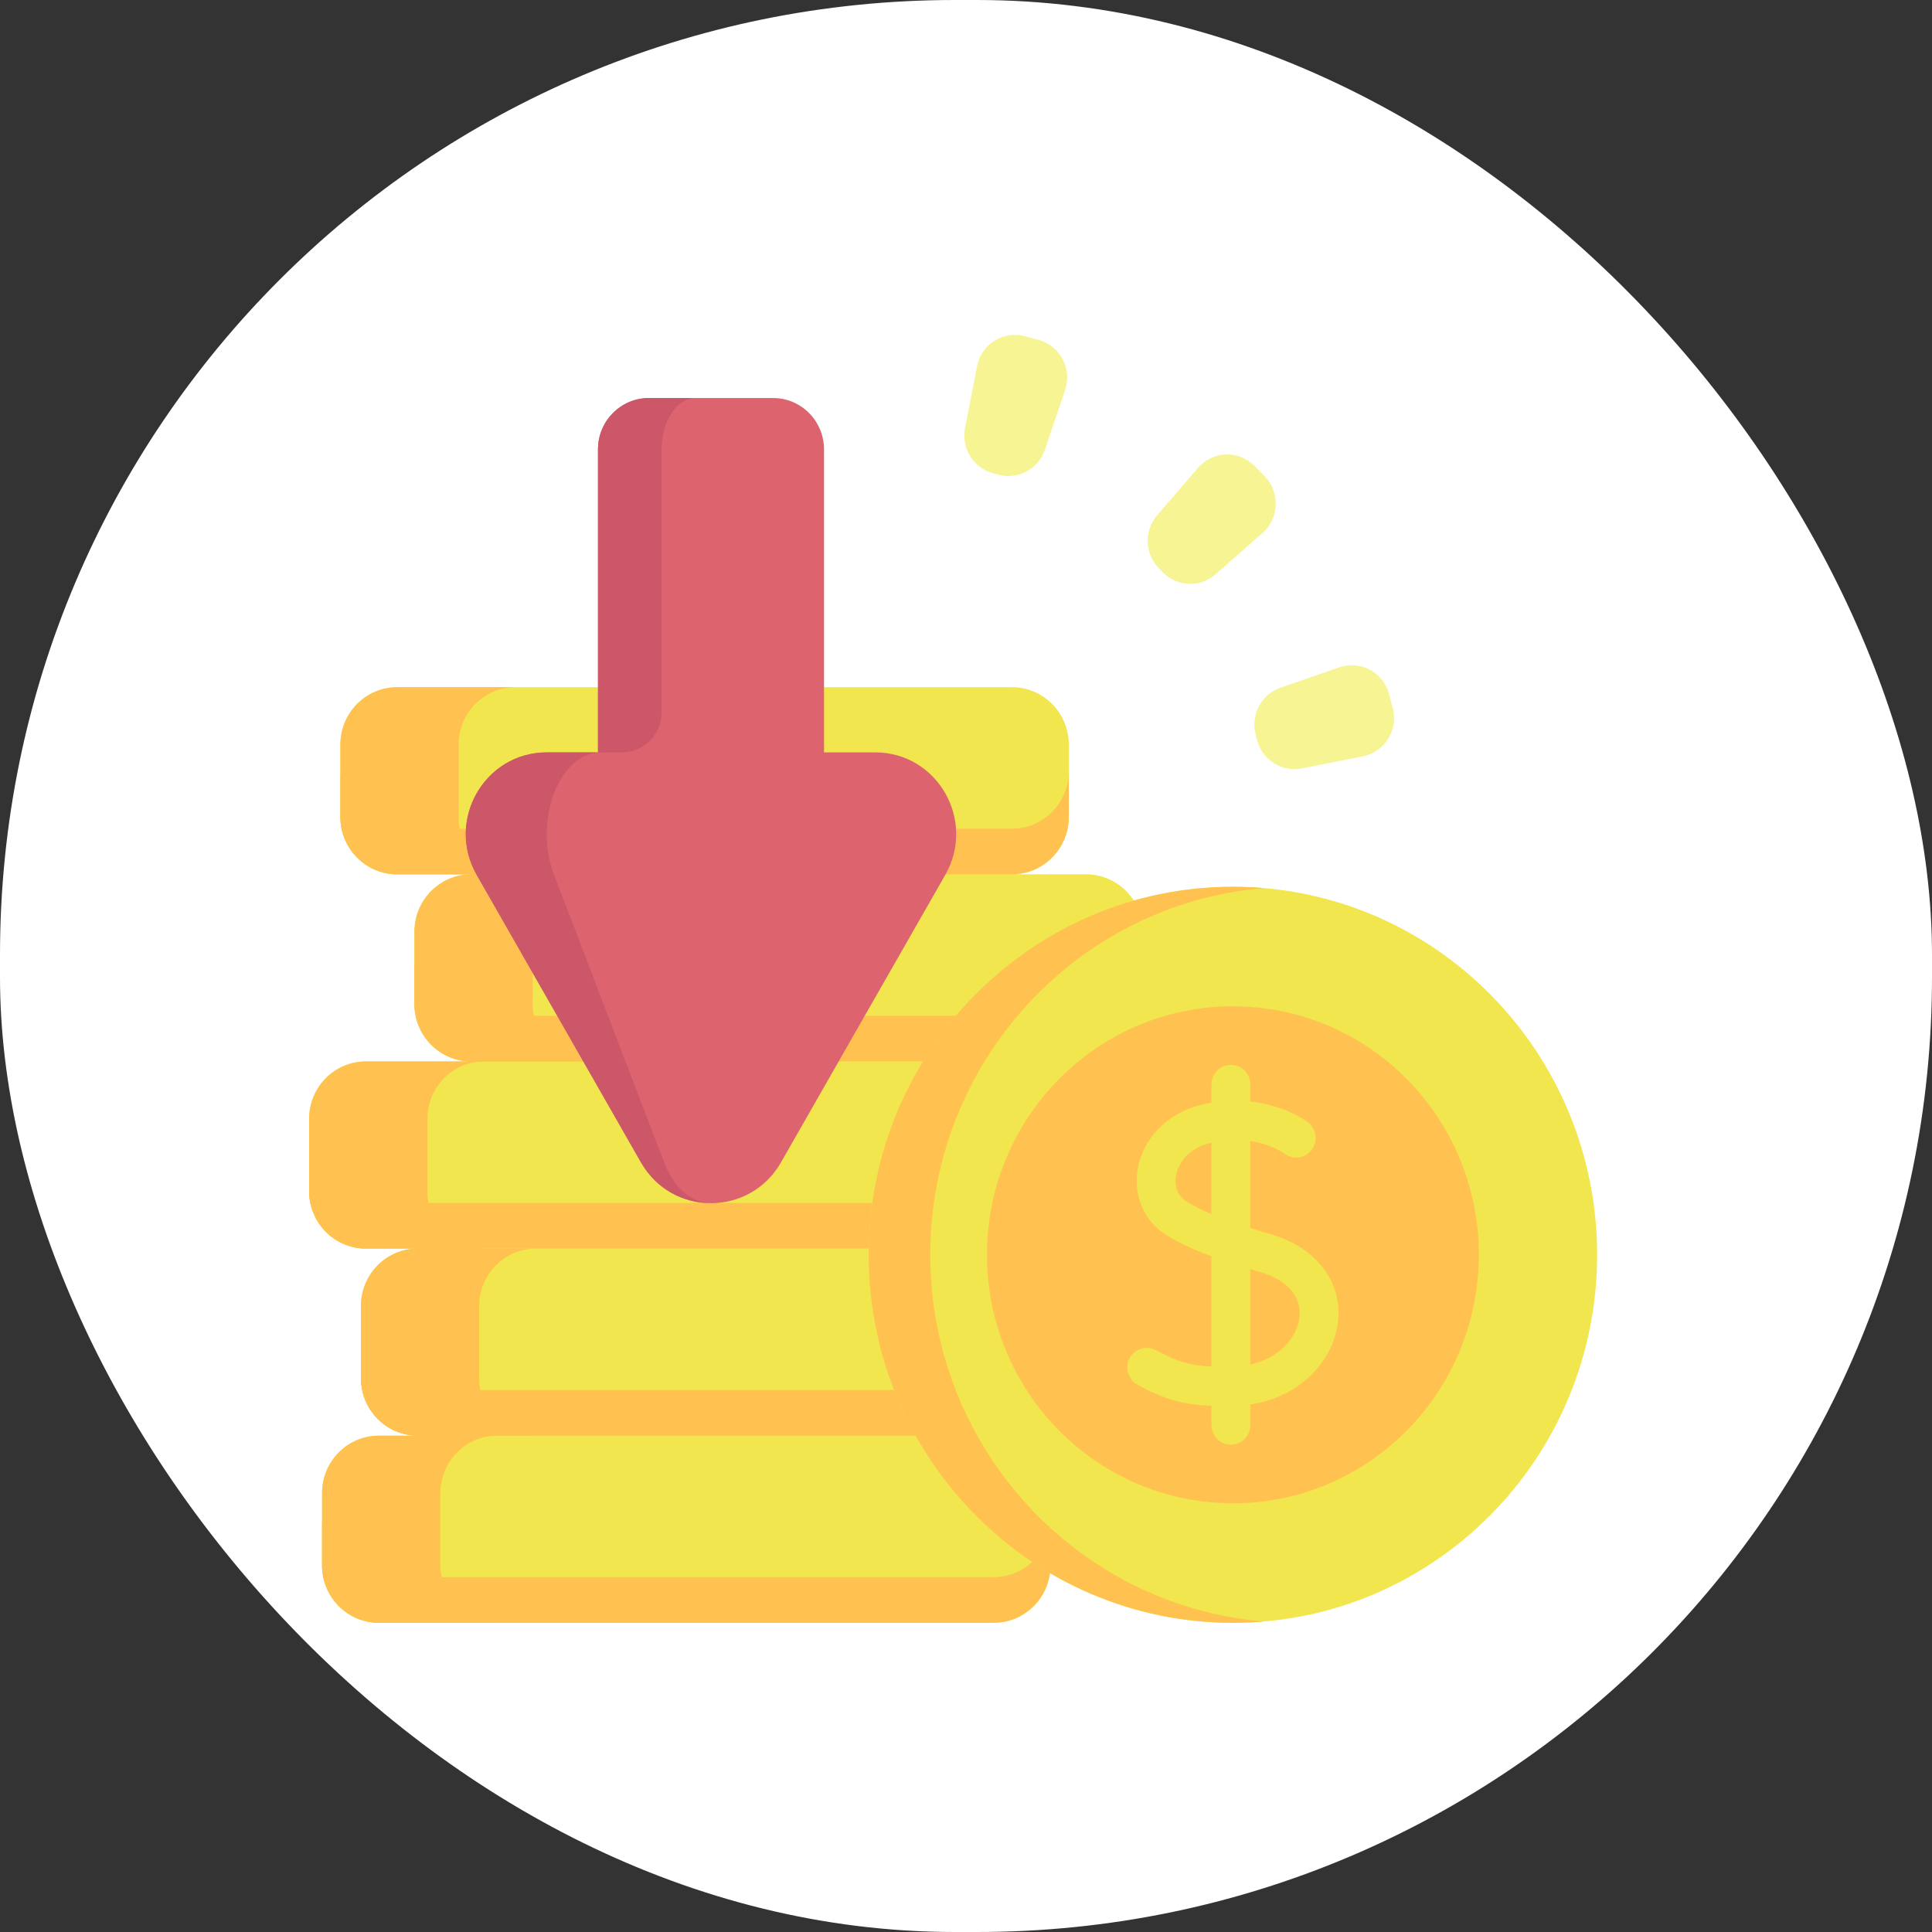 <svg xmlns="http://www.w3.org/2000/svg" width="87" height="87" viewBox="0 0 87 87" fill="none"><rect x="0" y="0" width="87" height="87" fill="#333333" stroke="none"/><rect width="87" height="87" rx="43" fill="white"></rect><path d="M48.904 39.371H45.569C46.983 39.371 48.128 38.213 48.128 36.785V33.531C48.128 32.102 46.983 30.945 45.569 30.945H17.887C16.473 30.945 15.328 32.102 15.328 33.531V36.785C15.328 38.213 16.473 39.371 17.887 39.371H21.222C19.808 39.371 18.662 40.529 18.662 41.957V45.212C18.662 46.636 19.802 47.791 21.21 47.797H16.479C15.066 47.797 13.92 48.955 13.92 50.383V53.637C13.92 55.065 15.066 56.223 16.479 56.223H18.813C17.4 56.223 16.254 57.381 16.254 58.809V62.063C16.254 63.492 17.4 64.649 18.813 64.649H17.063C15.649 64.649 14.503 65.807 14.503 67.235V70.49C14.503 71.918 15.649 73.076 17.063 73.076H44.745C46.159 73.076 47.304 71.918 47.304 70.49V67.235C47.304 65.807 46.159 64.649 44.745 64.649H46.496C47.909 64.649 49.055 63.492 49.055 62.063V58.809C49.055 57.381 47.909 56.223 46.496 56.223H44.162C45.575 56.223 46.721 55.065 46.721 53.637V50.383C46.721 48.959 45.581 47.804 44.174 47.797H48.904C50.318 47.797 51.463 46.639 51.463 45.211V41.957C51.463 40.529 50.318 39.371 48.904 39.371Z" fill="#F1E64D"></path><path d="M46.721 51.581V53.638C46.721 55.066 45.575 56.223 44.162 56.223H16.479C15.066 56.223 13.92 55.066 13.92 53.638V51.581C13.92 53.01 15.066 54.167 16.479 54.167H44.162C45.575 54.167 46.721 53.01 46.721 51.581Z" fill="#FFC250"></path><path d="M51.464 43.156V45.212C51.464 46.64 50.318 47.797 48.904 47.797H21.222C19.809 47.797 18.663 46.64 18.663 45.212V43.156C18.663 44.584 19.808 45.742 21.222 45.742H48.904C50.318 45.742 51.464 44.584 51.464 43.156Z" fill="#FFC250"></path><path d="M48.129 34.73V36.786C48.129 38.214 46.983 39.371 45.569 39.371H17.887C16.474 39.371 15.328 38.215 15.328 36.786V34.73C15.328 36.158 16.474 37.316 17.887 37.316H45.569C46.983 37.316 48.129 36.158 48.129 34.73Z" fill="#FFC250"></path><path d="M49.055 60.008V62.064C49.055 63.492 47.909 64.649 46.496 64.649H18.813C17.4 64.649 16.254 63.492 16.254 62.064V60.008C16.254 61.436 17.4 62.594 18.813 62.594H46.496C47.909 62.594 49.055 61.436 49.055 60.008Z" fill="#FFC250"></path><path d="M47.304 68.435V70.491C47.304 71.919 46.158 73.076 44.745 73.076H17.063C15.649 73.076 14.503 71.919 14.503 70.491V68.435C14.503 69.862 15.649 71.02 17.063 71.02H44.745C46.158 71.02 47.304 69.862 47.304 68.435Z" fill="#FFC250"></path><path d="M21.791 47.798H26.548C25.135 47.798 23.989 46.64 23.989 45.212V41.957C23.989 40.529 25.135 39.372 26.548 39.372H23.21C21.799 39.37 20.654 38.213 20.654 36.786V33.531C20.654 32.103 21.8 30.945 23.213 30.945H17.888C16.474 30.945 15.328 32.103 15.328 33.531V36.786C15.328 38.214 16.474 39.372 17.888 39.372H21.22C19.807 39.373 18.663 40.53 18.663 41.957V45.212C18.663 46.635 19.801 47.79 21.209 47.797H16.48C15.066 47.797 13.92 48.955 13.92 50.383V53.638C13.92 55.066 15.066 56.224 16.48 56.224H18.811C17.398 56.225 16.254 57.382 16.254 58.809V62.064C16.254 63.491 17.398 64.648 18.811 64.65H17.064C15.649 64.65 14.503 65.808 14.503 67.235V70.491C14.503 71.918 15.649 73.076 17.064 73.076H22.389C20.976 73.076 19.83 71.918 19.83 70.491V67.235C19.83 65.809 20.974 64.651 22.386 64.65H24.139C22.726 64.65 21.58 63.492 21.58 62.064V58.809C21.58 57.382 22.726 56.224 24.139 56.224H21.802C20.391 56.222 19.246 55.065 19.246 53.638V50.383C19.246 48.96 20.385 47.806 21.791 47.798Z" fill="#FFC250"></path><path d="M55.519 73.076C64.577 73.076 71.92 65.657 71.92 56.505C71.92 47.352 64.577 39.933 55.519 39.933C46.462 39.933 39.119 47.352 39.119 56.505C39.119 65.657 46.462 73.076 55.519 73.076Z" fill="#F1E64D"></path><path d="M56.906 73.017C56.45 73.057 55.987 73.076 55.519 73.076C46.461 73.076 39.119 65.658 39.119 56.505C39.119 47.352 46.461 39.934 55.519 39.934C55.987 39.934 56.45 39.953 56.906 39.993C48.496 40.703 41.892 47.823 41.892 56.505C41.892 65.187 48.496 72.307 56.906 73.017Z" fill="#FFC250"></path><path d="M55.52 67.695C61.636 67.695 66.594 62.685 66.594 56.505C66.594 50.325 61.636 45.315 55.52 45.315C49.403 45.315 44.445 50.325 44.445 56.505C44.445 62.685 49.403 67.695 55.52 67.695Z" fill="#FFC250"></path><path d="M57.247 55.587C56.937 55.495 56.62 55.4 56.304 55.3V51.381C57.242 51.521 57.803 51.92 57.847 51.952C58.232 52.242 58.777 52.166 59.068 51.779C59.36 51.389 59.285 50.835 58.9 50.539C58.844 50.496 57.877 49.772 56.304 49.601V48.837C56.304 48.349 55.912 47.953 55.429 47.953C54.945 47.953 54.553 48.349 54.553 48.837V49.658C54.385 49.687 54.212 49.722 54.036 49.767C52.56 50.136 51.459 51.274 51.229 52.665C51.036 53.838 51.509 54.954 52.465 55.578C52.991 55.921 53.648 56.236 54.553 56.569V61.533C53.645 61.495 53.044 61.34 52.056 60.802C51.63 60.57 51.099 60.731 50.87 61.161C50.641 61.591 50.8 62.127 51.225 62.359C52.532 63.07 53.378 63.261 54.553 63.303V64.172C54.553 64.66 54.945 65.056 55.429 65.056C55.912 65.056 56.304 64.66 56.304 64.172V63.246C58.61 62.898 60.015 61.243 60.24 59.613C60.494 57.776 59.319 56.196 57.247 55.587ZM53.415 54.092C52.888 53.748 52.918 53.183 52.956 52.956C53.047 52.403 53.489 51.726 54.457 51.483C54.49 51.475 54.521 51.468 54.553 51.461V54.672C54.119 54.49 53.728 54.297 53.415 54.092ZM58.507 59.368C58.384 60.256 57.604 61.156 56.304 61.446V57.149C56.451 57.194 56.601 57.239 56.758 57.285C58.002 57.651 58.639 58.41 58.507 59.368Z" fill="#F1E64D"></path><path d="M37.106 20.238V33.881H39.414C42.216 33.881 43.967 36.946 42.566 39.398L35.169 52.342C33.768 54.794 30.266 54.794 28.865 52.342L21.467 39.398C20.066 36.946 21.817 33.881 24.619 33.881H26.928V20.238C26.928 18.96 27.953 17.924 29.218 17.924H34.816C36.081 17.924 37.106 18.96 37.106 20.238Z" fill="#DD636E"></path><path d="M31.326 17.924H29.218C27.953 17.924 26.928 18.96 26.928 20.238V33.882H24.619C21.817 33.882 20.065 36.946 21.467 39.398L28.864 52.343C29.565 53.568 30.791 54.18 32.017 54.18C31.195 54.18 30.374 53.568 29.905 52.343L24.95 39.398C24.01 36.946 25.184 33.881 27.061 33.881H28.01C28.993 33.881 29.791 33.076 29.791 32.082V20.239C29.791 18.96 30.478 17.924 31.326 17.924Z" fill="#CB5769"></path><path d="M56.611 33.335L56.545 33.083C56.309 32.192 56.795 31.269 57.658 30.97L60.312 30.051C61.263 29.722 62.291 30.275 62.551 31.256L62.717 31.883C62.977 32.864 62.361 33.862 61.374 34.057L58.621 34.602C57.726 34.779 56.848 34.225 56.611 33.335Z" fill="#F7F493"></path><path d="M52.371 25.779L52.189 25.594C51.544 24.942 51.508 23.897 52.108 23.202L53.951 21.065C54.611 20.3 55.776 20.259 56.486 20.977L56.941 21.437C57.651 22.155 57.611 23.331 56.854 23.998L54.738 25.861C54.051 26.466 53.017 26.431 52.371 25.779Z" fill="#F7F493"></path><path d="M44.961 21.377L44.711 21.309C43.83 21.071 43.282 20.184 43.457 19.279L43.996 16.497C44.189 15.5 45.177 14.877 46.148 15.14L46.769 15.308C47.74 15.571 48.287 16.61 47.961 17.57L47.051 20.252C46.755 21.124 45.842 21.616 44.961 21.377Z" fill="#F7F493"></path></svg>